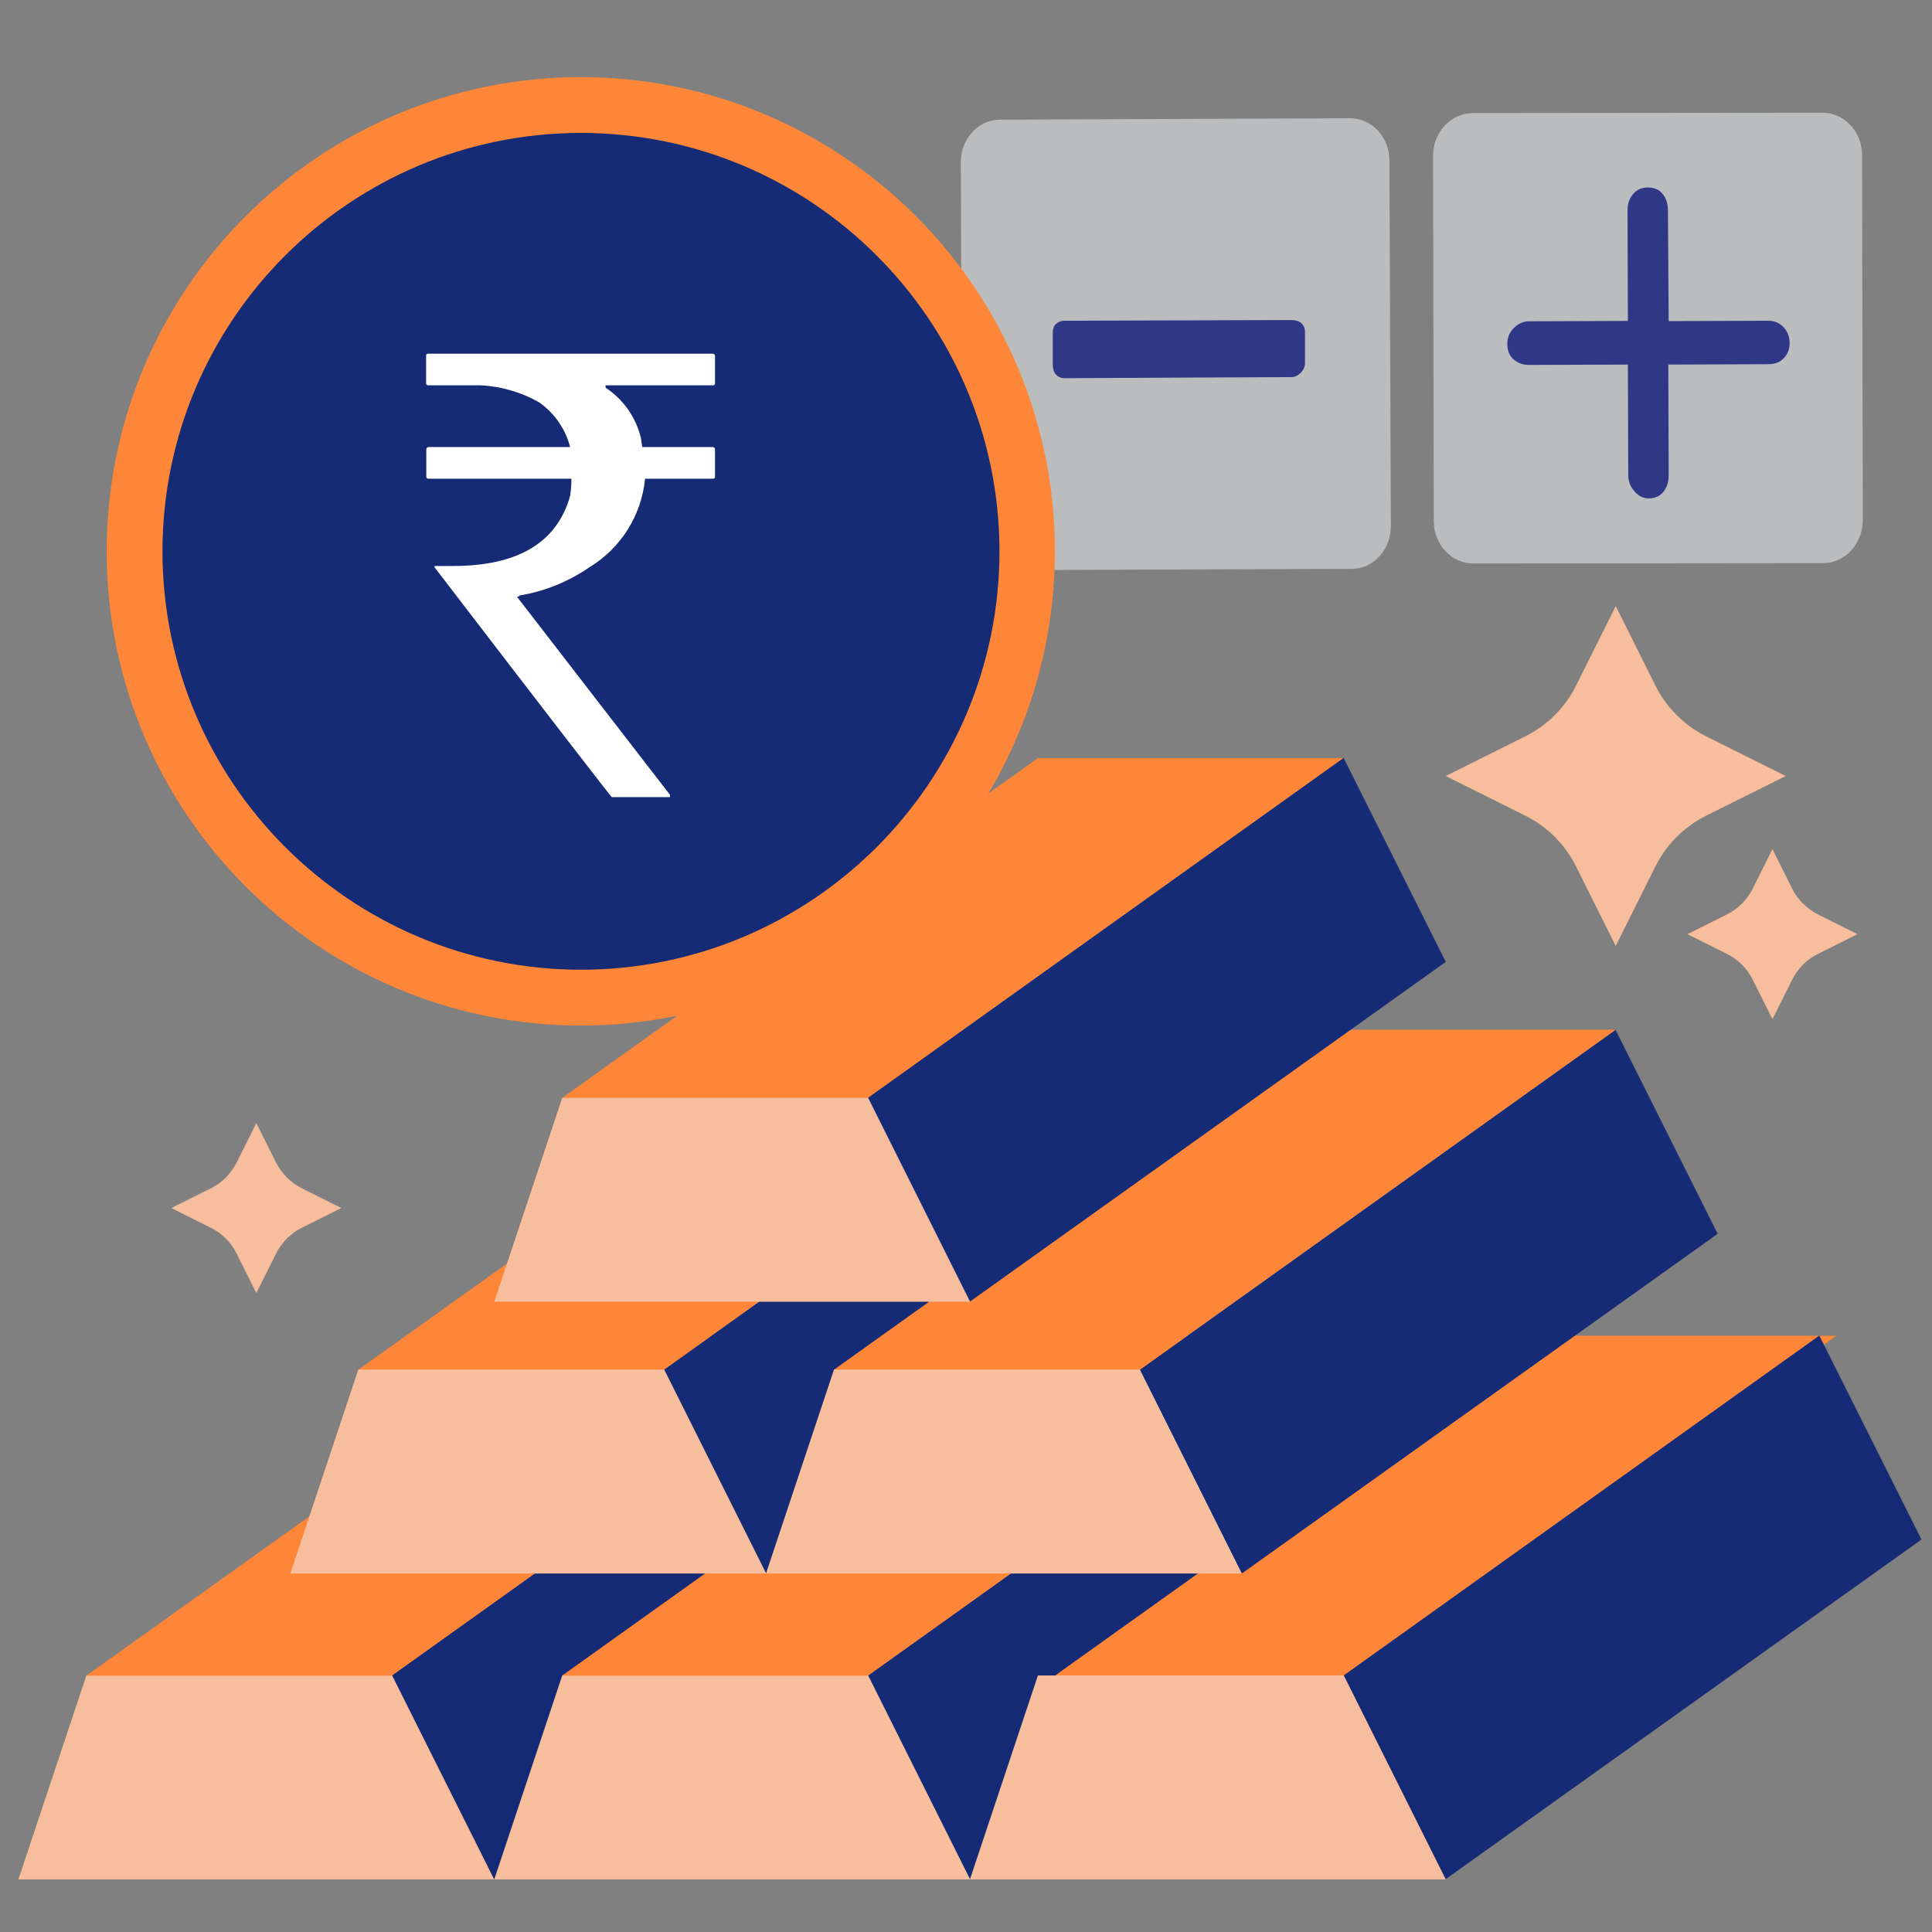 <svg version="1.1" id="Layer_1" xmlns="http://www.w3.org/2000/svg" x="0" y="0" viewBox="0 0 1080 1080" style="enable-background:new 0 0 1080 1080" xml:space="preserve"><rect x="0" y="0" width="1080" height="1080" fill="#808080" stroke="none"/><style>.st0{fill:#babcbe}.st1{fill:#2f3787}.st2{fill:#f7be9d}.st3{fill:#162b75}.st4{fill:#fe8639}</style><path class="st0" d="m1019.2 314.8-195.6.2c-12.2 0-22.1-10.7-22.1-23.6L801.1 87c0-13.1 9.9-23.6 22.1-23.8l195.6-.2c12.2 0 22.1 10.7 22.1 23.6l.4 204.4c-.1 13.1-10 23.8-22.1 23.8z"/><path class="st1" d="m932.8 179.5 55.6-.2c3.4 0 6.3 1.1 8.6 3.6s3.4 5.3 3.4 8.9c0 3.4-1.1 6.3-3.4 8.6s-5.1 3.2-8.8 3.2l-55.6.2.2 61.7c0 4-1 7-3 9.5-2.1 2.5-4.8 3.6-8.2 3.6-3 0-5.7-1.3-8-4s-3.4-5.7-3.4-9.1l-.2-61.7-55.2.2c-3.6 0-6.5-1.1-8.8-3.2-2.3-2.1-3.4-4.9-3.4-8.6 0-3.2 1.1-6.3 3.6-8.8 2.5-2.5 5.3-3.8 8.6-3.8l55.2-.2-.2-61.5c0-4 1-7 3.2-9.5 2.1-2.5 4.9-3.6 8.2-3.6 3.4 0 6.3 1.1 8.2 3.6 2.1 2.5 3 5.5 3 9.5l.4 61.6z"/><path class="st0" d="m755.6 318-195.6.7c-12.2 0-22.1-10.5-22.1-23.6l-.8-204.4c0-13.1 9.7-23.8 21.9-23.8l195.6-.8c12.2 0 22.1 10.5 22.1 23.6l.8 204.4c0 13.2-9.7 23.9-21.9 23.9z"/><path class="st1" d="M595 211.4c-2.1 0-3.6-.8-4.8-2.1-1.1-1.3-1.7-3.2-1.7-5.7v-17.5c0-2.1.6-3.8 1.7-4.9 1.1-1.1 2.9-1.9 4.8-1.9l126.9-.4c2.3 0 4.2.6 5.5 1.7 1.3 1.1 2.1 2.9 2.1 4.9V203c0 1.9-.8 3.8-2.3 5.3-1.5 1.5-3.2 2.5-5.1 2.5l-127.1.6z"/><g id="Gold-Loan" transform="translate(0 49)"><path id="Path_163" class="st2" d="M276.3 1001.6h-266l38-114 38-19h114l19 19 57 19v95z"/><path id="Path_164" class="st3" d="m808.2 811.6-266 189.9-76-94.9 19-19 265.9-190 57.1 114z"/><path id="Path_165" class="st4" d="m314.3 697.7-266 190h171l265.9-190H314.3z"/><path id="Path_166" class="st4" d="m855.7 697.7-266 190 19 19h132.9l19-19 266-190H855.7z"/><path id="Path_167" class="st3" d="m542.2 811.6-266 189.9-57-113.9 266-190 57 114z"/><path id="Path_168" class="st2" d="M542.3 1001.6h-266l38-114 38-19h114l19 19 57 114z"/><path id="Path_169" class="st3" d="m1074.1 811.6-266 189.9-76-94.9 19-19 265.9-190 57.1 114z"/><path id="Path_170" class="st4" d="m580.2 697.7-266 190h171l265.9-190H580.2z"/><path id="Path_171" class="st2" d="M808.2 1001.6h-266l38-114h171l57 114z"/><path id="Path_172" class="st3" d="m960.2 640.7-266 189.9-76-94.9 19-19 265.9-190 57.1 114z"/><path id="Path_173" class="st4" d="m466.3 526.7-266 190 38 19h113.9l19-19 266-190H466.3z"/><path id="Path_174" class="st3" d="m694.2 640.7-266 189.9-76-94.9 19-19 265.9-190 57.1 114z"/><g id="Group_244" transform="translate(0 -28.632)"><path id="Path_178" class="st4" d="m732.2 555.3-266 190 19 19h132.9l19-19 266-190H732.2z"/><path id="Path_179" class="st4" d="m580.2 403.4-266 190 38 19h95l38-19 265.9-190H580.2z"/></g><path id="Path_180" class="st3" d="m808.2 488.7-266 189.9-76-94.9 19-19 265.9-190 57.1 114z"/><path id="Path_181" class="st2" d="M694.2 830.6h-266l38-114h171l57 114z"/><path id="Path_182" class="st2" d="M428.3 830.6h-266l38-114h171l57 114z"/><path id="Path_183" class="st2" d="M542.3 678.7h-266l38-114h171l57 114z"/></g><g id="Group_245" transform="translate(28.716 -49)"><circle id="Ellipse_27" cx="299.7" cy="354.3" r="249.1" style="fill:#162b75"/><path id="Path_184" class="st4" d="M296 622.3c-146.4-.2-265-118.8-265.1-265.2.2-146.3 118.8-264.8 265.1-265 146.3.2 264.8 118.7 265 265-.1 146.4-118.7 265-265 265.2zm0-499C166.9 123.4 62.3 228 62.1 357.1c.1 129.1 104.7 233.8 233.9 234 129.2-.1 233.9-104.8 234-234-.2-129.1-104.9-233.7-234-233.8z"/></g><path id="Path_185" d="M239.3 197.7h159.1c.9.1 1.3.6 1.3 1.3v15.1c.1.7-.4 1.3-1 1.3H338.5v1.3c10 6.6 17.1 16.7 19.8 28.3l.7 4.9h39.4c.9.1 1.3.6 1.3 1.3v15.1c.1.7-.4 1.3-1 1.3H360.6c-2 20.5-13.5 38.8-31.1 49.5-11.8 8.1-25.1 13.5-39.2 15.8 0 .4-.4.7-1.3.7l85.5 110.7v1.3H342c-.3 0-33.4-42.8-99.1-128.5v-.7h10.3c36.3 0 58.2-13.1 65.5-39.2.4-2.5.6-5 .7-7.6v-2h-79.8c-.7.1-1.3-.4-1.3-1v-15.4c.1-.9.6-1.3 1.3-1.3h79.1c-2.6-10.1-8.7-18.9-17.2-24.9-10.1-5.8-21.5-9.1-33.1-9.6h-28.9c-.7.1-1.3-.4-1.3-1V199c-.1-.8.3-1.3 1.1-1.3z" style="fill:#fff"/><path id="Path_176" class="st2" d="m925.4 383.3-22.2-44.5-22.2 44.5c-6.1 12.3-16.1 22.2-28.3 28.3l-44.5 22.2 44.5 22.2c12.3 6.1 22.2 16.1 28.3 28.3l22.2 44.5 22.2-44.5c6.1-12.3 16.1-22.2 28.3-28.3l44.5-22.2-44.5-22.2c-12.3-6.2-22.2-16.1-28.3-28.3z"/><path id="Path_176_1_" class="st2" d="m1001.9 496.9-11.1-22.2-11.1 22.2c-3.1 6.1-8 11.1-14.2 14.2l-22.2 11.1 22.2 11.1c6.1 3.1 11.1 8 14.2 14.2l11.1 22.2 11.1-22.2c3.1-6.1 8-11.1 14.2-14.2l22.2-11.1-22.2-11.1c-6.1-3.2-11.1-8.1-14.2-14.2z"/><path id="Path_176_2_" class="st2" d="m154.4 650-11.1-22.2-11.1 22.2c-3.1 6.1-8 11.1-14.2 14.2l-22.2 11.1 22.2 11.1c6.1 3.1 11.1 8 14.2 14.2l11.1 22.2 11.1-22.2c3.1-6.1 8-11.1 14.2-14.2l22.2-11.1-22.2-11.1c-6.1-3.1-11.1-8.1-14.2-14.2z"/></svg>
